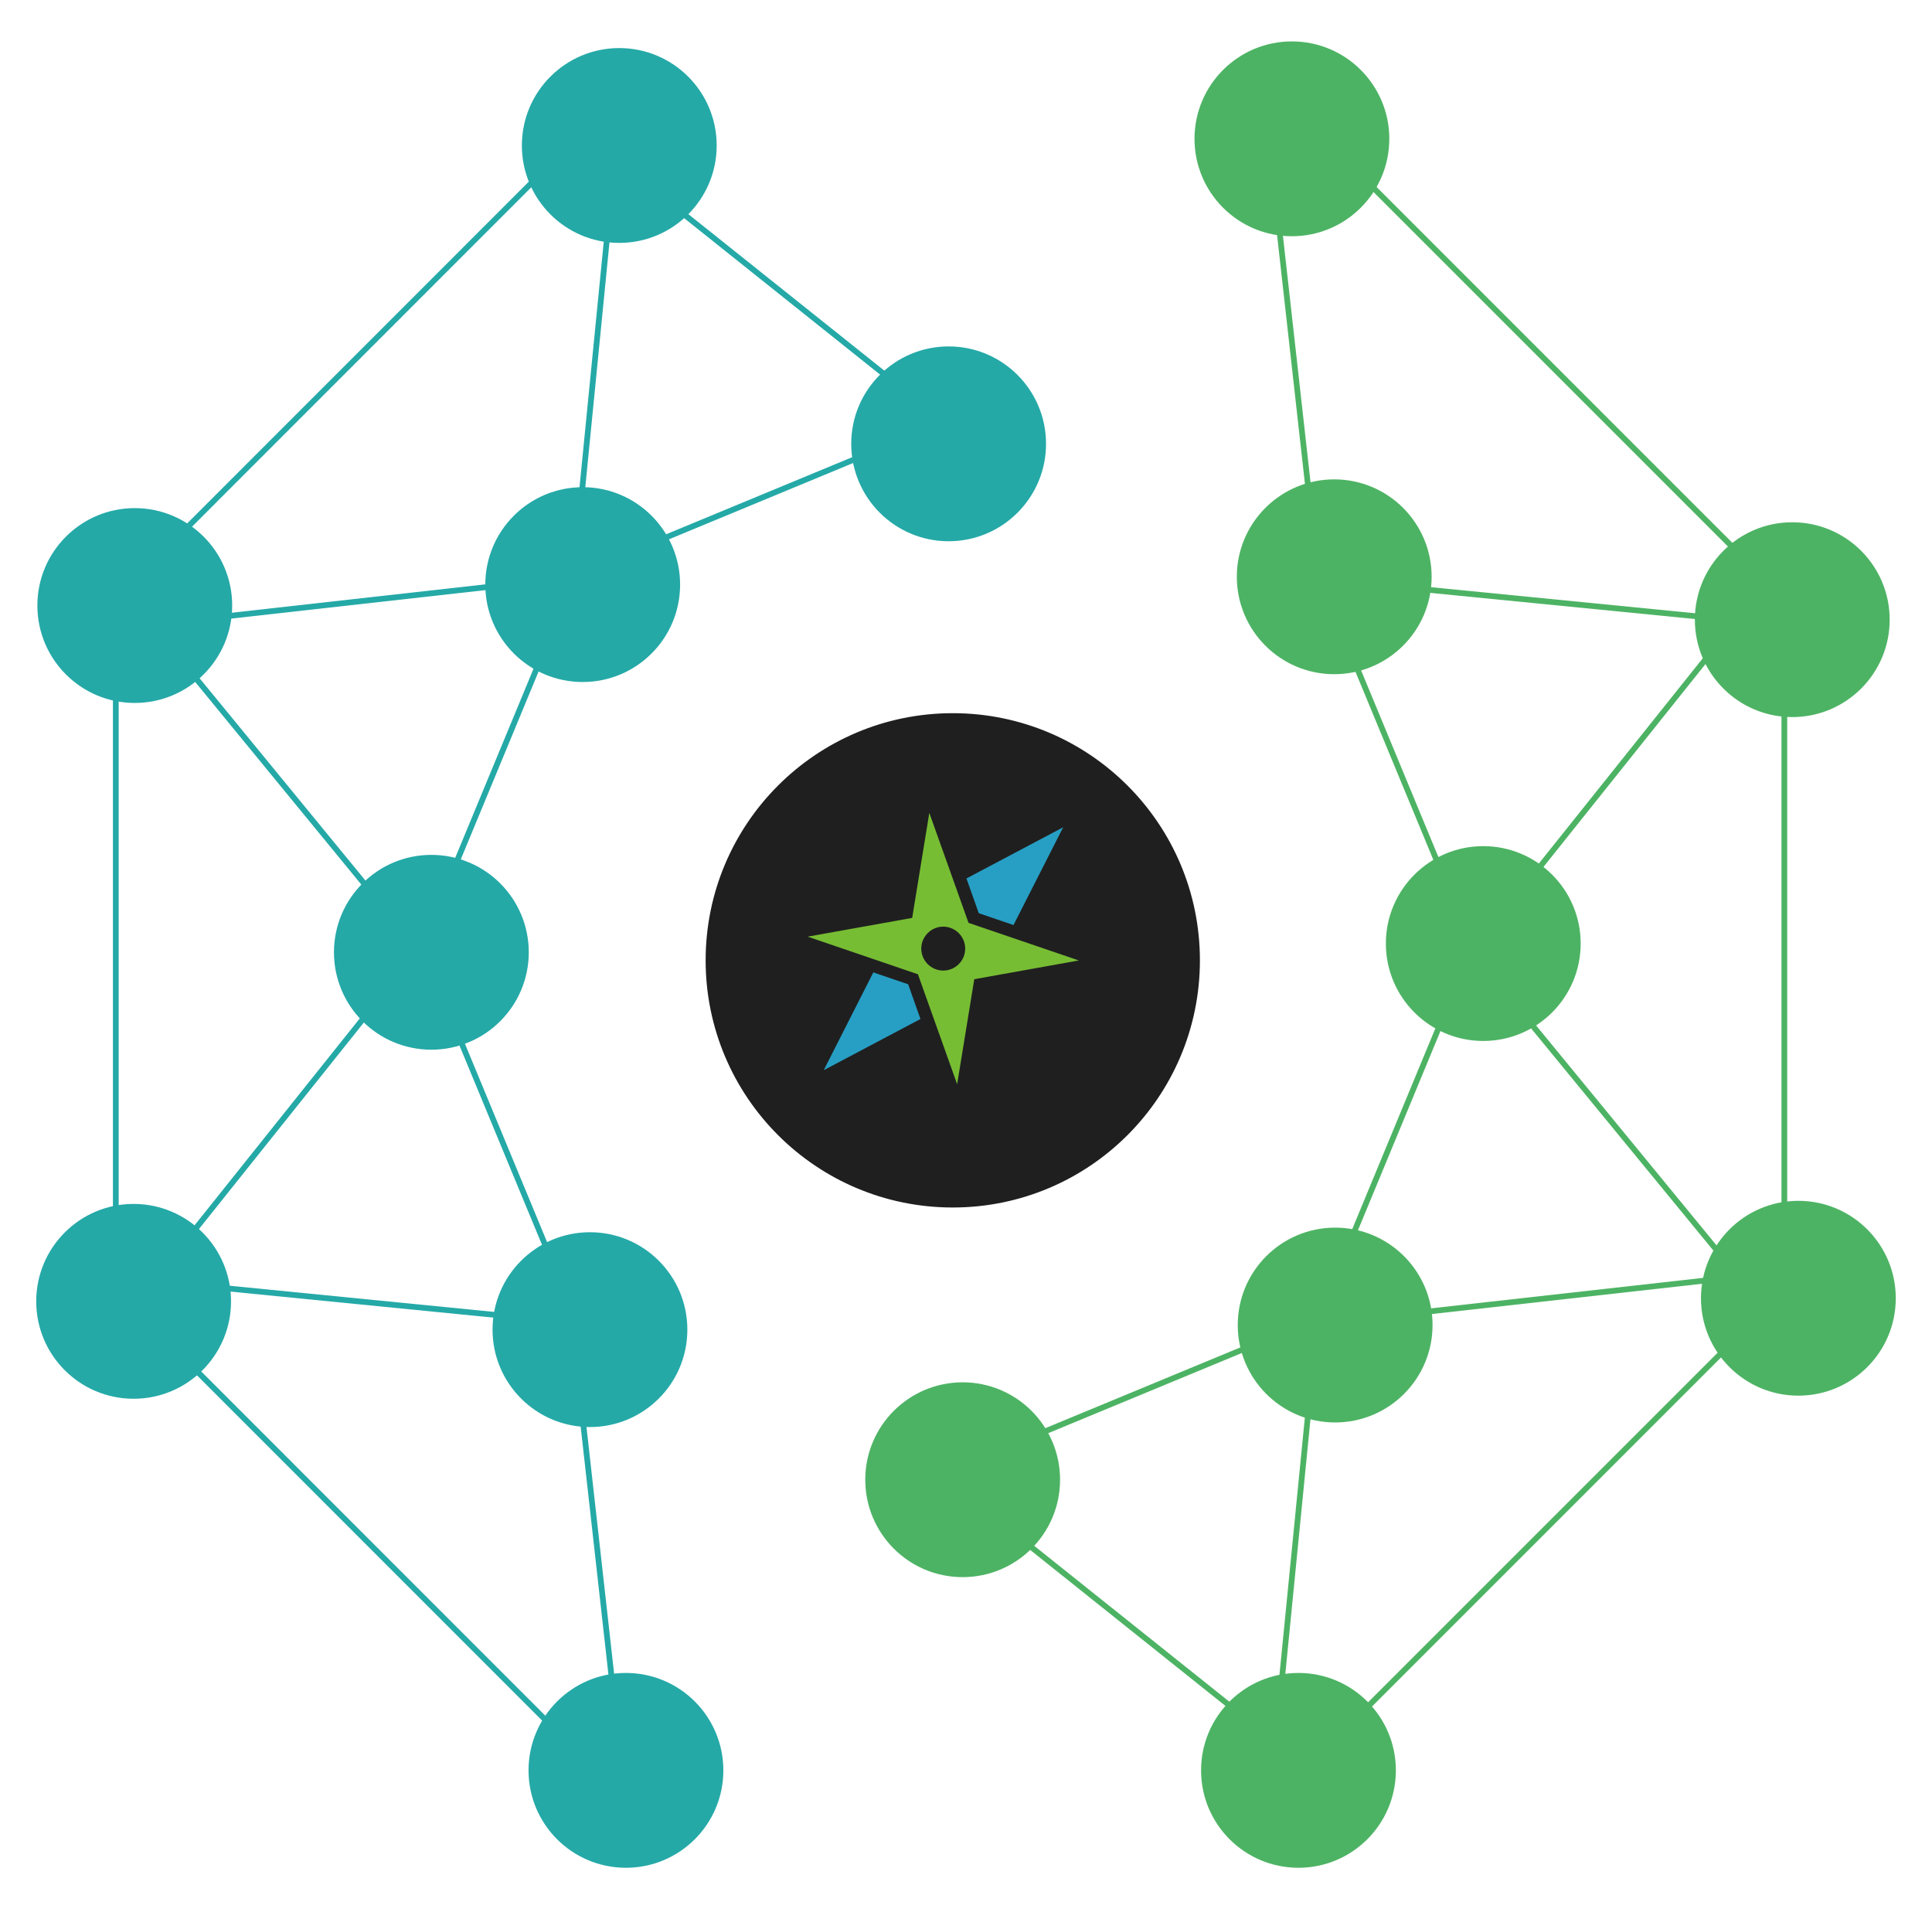 <?xml version="1.0" encoding="UTF-8"?>
<svg id="Layer_2" data-name="Layer 2" xmlns="http://www.w3.org/2000/svg" xmlns:xlink="http://www.w3.org/1999/xlink" viewBox="0 0 168 166">
  <defs>
    <style>
      .cls-1 {
        fill: #1f1f20;
        filter: url(#drop-shadow-1);
        stroke: #1f1f20;
      }

      .cls-1, .cls-2, .cls-3, .cls-4, .cls-5, .cls-6, .cls-7, .cls-8, .cls-9, .cls-10, .cls-11, .cls-12, .cls-13, .cls-14, .cls-15, .cls-16, .cls-17, .cls-18, .cls-19 {
        stroke-miterlimit: 10;
        stroke-width: .5px;
      }

      .cls-2 {
        filter: url(#drop-shadow-6);
      }

      .cls-2, .cls-3, .cls-4, .cls-5, .cls-6, .cls-7, .cls-10, .cls-11 {
        fill: #4db364;
      }

      .cls-2, .cls-3, .cls-4, .cls-5, .cls-6, .cls-7, .cls-10, .cls-11, .cls-18 {
        stroke: #4db364;
      }

      .cls-3 {
        filter: url(#drop-shadow-8);
      }

      .cls-4 {
        filter: url(#drop-shadow-7);
      }

      .cls-5 {
        filter: url(#drop-shadow-4);
      }

      .cls-6 {
        filter: url(#drop-shadow-9);
      }

      .cls-7 {
        filter: url(#drop-shadow-5);
      }

      .cls-8 {
        filter: url(#drop-shadow-2);
      }

      .cls-8, .cls-9, .cls-12, .cls-13, .cls-14, .cls-15, .cls-16, .cls-17 {
        fill: #24a9a7;
      }

      .cls-8, .cls-9, .cls-12, .cls-13, .cls-14, .cls-15, .cls-16, .cls-17, .cls-19 {
        stroke: #24a9a7;
      }

      .cls-9 {
        filter: url(#drop-shadow-3);
      }

      .cls-10 {
        filter: url(#drop-shadow-11);
      }

      .cls-11 {
        filter: url(#drop-shadow-10);
      }

      .cls-12 {
        filter: url(#drop-shadow-17);
      }

      .cls-13 {
        filter: url(#drop-shadow-14);
      }

      .cls-14 {
        filter: url(#drop-shadow-12);
      }

      .cls-15 {
        filter: url(#drop-shadow-13);
      }

      .cls-16 {
        filter: url(#drop-shadow-16);
      }

      .cls-17 {
        filter: url(#drop-shadow-15);
      }

      .cls-20 {
        fill: #77bd33;
      }

      .cls-20, .cls-21 {
        stroke-width: 0px;
      }

      .cls-21 {
        fill: #279fc4;
      }

      .cls-18, .cls-19 {
        fill: none;
      }
    </style>
    <filter id="drop-shadow-1" filterUnits="userSpaceOnUse">
      <feOffset dx="1" dy="1"/>
      <feGaussianBlur result="blur" stdDeviation="1"/>
      <feFlood flood-color="#3a3a3c" flood-opacity=".15"/>
      <feComposite in2="blur" operator="in"/>
      <feComposite in="SourceGraphic"/>
    </filter>
    <filter id="drop-shadow-2" filterUnits="userSpaceOnUse">
      <feOffset dx="1" dy="1"/>
      <feGaussianBlur result="blur-2" stdDeviation="1"/>
      <feFlood flood-color="#3a3a3c" flood-opacity=".15"/>
      <feComposite in2="blur-2" operator="in"/>
      <feComposite in="SourceGraphic"/>
    </filter>
    <filter id="drop-shadow-3" filterUnits="userSpaceOnUse">
      <feOffset dx="1" dy="1"/>
      <feGaussianBlur result="blur-3" stdDeviation="1"/>
      <feFlood flood-color="#3a3a3c" flood-opacity=".15"/>
      <feComposite in2="blur-3" operator="in"/>
      <feComposite in="SourceGraphic"/>
    </filter>
    <filter id="drop-shadow-4" filterUnits="userSpaceOnUse">
      <feOffset dx="1" dy="1"/>
      <feGaussianBlur result="blur-4" stdDeviation="1"/>
      <feFlood flood-color="#3a3a3c" flood-opacity=".15"/>
      <feComposite in2="blur-4" operator="in"/>
      <feComposite in="SourceGraphic"/>
    </filter>
    <filter id="drop-shadow-5" filterUnits="userSpaceOnUse">
      <feOffset dx="1" dy="1"/>
      <feGaussianBlur result="blur-5" stdDeviation="1"/>
      <feFlood flood-color="#3a3a3c" flood-opacity=".15"/>
      <feComposite in2="blur-5" operator="in"/>
      <feComposite in="SourceGraphic"/>
    </filter>
    <filter id="drop-shadow-6" filterUnits="userSpaceOnUse">
      <feOffset dx="1" dy="1"/>
      <feGaussianBlur result="blur-6" stdDeviation="1"/>
      <feFlood flood-color="#3a3a3c" flood-opacity=".15"/>
      <feComposite in2="blur-6" operator="in"/>
      <feComposite in="SourceGraphic"/>
    </filter>
    <filter id="drop-shadow-7" filterUnits="userSpaceOnUse">
      <feOffset dx="1" dy="1"/>
      <feGaussianBlur result="blur-7" stdDeviation="1"/>
      <feFlood flood-color="#3a3a3c" flood-opacity=".15"/>
      <feComposite in2="blur-7" operator="in"/>
      <feComposite in="SourceGraphic"/>
    </filter>
    <filter id="drop-shadow-8" filterUnits="userSpaceOnUse">
      <feOffset dx="1" dy="1"/>
      <feGaussianBlur result="blur-8" stdDeviation="1"/>
      <feFlood flood-color="#3a3a3c" flood-opacity=".15"/>
      <feComposite in2="blur-8" operator="in"/>
      <feComposite in="SourceGraphic"/>
    </filter>
    <filter id="drop-shadow-9" filterUnits="userSpaceOnUse">
      <feOffset dx="1" dy="1"/>
      <feGaussianBlur result="blur-9" stdDeviation="1"/>
      <feFlood flood-color="#3a3a3c" flood-opacity=".15"/>
      <feComposite in2="blur-9" operator="in"/>
      <feComposite in="SourceGraphic"/>
    </filter>
    <filter id="drop-shadow-10" filterUnits="userSpaceOnUse">
      <feOffset dx="1" dy="1"/>
      <feGaussianBlur result="blur-10" stdDeviation="1"/>
      <feFlood flood-color="#3a3a3c" flood-opacity=".15"/>
      <feComposite in2="blur-10" operator="in"/>
      <feComposite in="SourceGraphic"/>
    </filter>
    <filter id="drop-shadow-11" filterUnits="userSpaceOnUse">
      <feOffset dx="1" dy="1"/>
      <feGaussianBlur result="blur-11" stdDeviation="1"/>
      <feFlood flood-color="#3a3a3c" flood-opacity=".15"/>
      <feComposite in2="blur-11" operator="in"/>
      <feComposite in="SourceGraphic"/>
    </filter>
    <filter id="drop-shadow-12" filterUnits="userSpaceOnUse">
      <feOffset dx="1" dy="1"/>
      <feGaussianBlur result="blur-12" stdDeviation="1"/>
      <feFlood flood-color="#3a3a3c" flood-opacity=".15"/>
      <feComposite in2="blur-12" operator="in"/>
      <feComposite in="SourceGraphic"/>
    </filter>
    <filter id="drop-shadow-13" filterUnits="userSpaceOnUse">
      <feOffset dx="1" dy="1"/>
      <feGaussianBlur result="blur-13" stdDeviation="1"/>
      <feFlood flood-color="#3a3a3c" flood-opacity=".15"/>
      <feComposite in2="blur-13" operator="in"/>
      <feComposite in="SourceGraphic"/>
    </filter>
    <filter id="drop-shadow-14" filterUnits="userSpaceOnUse">
      <feOffset dx="1" dy="1"/>
      <feGaussianBlur result="blur-14" stdDeviation="1"/>
      <feFlood flood-color="#3a3a3c" flood-opacity=".15"/>
      <feComposite in2="blur-14" operator="in"/>
      <feComposite in="SourceGraphic"/>
    </filter>
    <filter id="drop-shadow-15" filterUnits="userSpaceOnUse">
      <feOffset dx="1" dy="1"/>
      <feGaussianBlur result="blur-15" stdDeviation="1"/>
      <feFlood flood-color="#3a3a3c" flood-opacity=".15"/>
      <feComposite in2="blur-15" operator="in"/>
      <feComposite in="SourceGraphic"/>
    </filter>
    <filter id="drop-shadow-16" filterUnits="userSpaceOnUse">
      <feOffset dx="1" dy="1"/>
      <feGaussianBlur result="blur-16" stdDeviation="1"/>
      <feFlood flood-color="#3a3a3c" flood-opacity=".15"/>
      <feComposite in2="blur-16" operator="in"/>
      <feComposite in="SourceGraphic"/>
    </filter>
    <filter id="drop-shadow-17" filterUnits="userSpaceOnUse">
      <feOffset dx="1" dy="1"/>
      <feGaussianBlur result="blur-17" stdDeviation="1"/>
      <feFlood flood-color="#3a3a3c" flood-opacity=".15"/>
      <feComposite in2="blur-17" operator="in"/>
      <feComposite in="SourceGraphic"/>
    </filter>
  </defs>
  <g id="Layer_1-2" data-name="Layer 1">
    <polyline class="cls-19" points="82.34 36.61 50.04 49.99 36.66 82.3 50.04 114.61"/>
    <polyline class="cls-18" points="82.34 127.99 114.65 114.61 128.03 82.3 114.65 49.99"/>
    <circle class="cls-1" cx="81.85" cy="82.5" r="21.24"/>
    <g>
      <polygon class="cls-21" points="75.94 84.55 71.63 93.05 80.04 88.6 78.97 85.58 75.94 84.55"/>
      <polygon class="cls-21" points="85.11 79.4 84.04 76.38 92.45 71.93 88.13 80.43 88.13 80.43 88.13 80.43 85.11 79.4"/>
      <path class="cls-20" d="m84.22,80.24l-3.41-9.56-1.49,9.13-9.09,1.63,9.59,3.27,3.41,9.56,1.49-9.13,9.09-1.63-9.59-3.27Zm-.29,2.24c0,1.06-.86,1.91-1.91,1.91s-1.91-.86-1.91-1.91.86-1.91,1.91-1.91,1.91.86,1.91,1.91Z"/>
    </g>
    <polyline class="cls-19" points="54.06 153.65 49.73 114.99 9.43 111"/>
    <line class="cls-18" x1="112.5" y1="152.75" x2="82.1" y2="128.47"/>
    <polyline class="cls-18" points="153.18 110.79 114.52 115.12 110.54 155.43"/>
    <polyline class="cls-18" points="152.28 52.36 128 82.76 153.69 114.07"/>
    <polyline class="cls-18" points="110.32 11.68 114.65 50.34 154.96 54.32"/>
    <line class="cls-19" x1="51.89" y1="12.58" x2="82.29" y2="36.85"/>
    <polyline class="cls-19" points="11.21 54.53 49.87 50.2 53.85 9.9"/>
    <polyline class="cls-19" points="12.11 112.96 36.38 82.57 10.7 51.25"/>
    <polyline class="cls-19" points="52.56 9.57 10.07 52.07 10.07 112.17 52.56 154.67"/>
    <polyline class="cls-18" points="112.66 154.67 155.16 112.17 155.16 52.07 112.66 9.57"/>
    <circle class="cls-8" cx="49.67" cy="49.83" r="8.22"/>
    <circle class="cls-9" cx="81.49" cy="37.59" r="8.22"/>
    <circle class="cls-5" cx="111.34" cy="11.07" r="8.22"/>
    <circle class="cls-7" cx="115.02" cy="49.15" r="8.22"/>
    <circle class="cls-2" cx="127.98" cy="81.04" r="8.22"/>
    <circle class="cls-4" cx="115.1" cy="114.21" r="8.22"/>
    <circle class="cls-3" cx="82.71" cy="127.66" r="8.22"/>
    <circle class="cls-6" cx="111.91" cy="152.93" r="8.22"/>
    <circle class="cls-11" cx="155.38" cy="111.88" r="8.22"/>
    <circle class="cls-10" cx="154.85" cy="52.88" r="8.22"/>
    <circle class="cls-14" cx="36.51" cy="81.8" r="8.22"/>
    <circle class="cls-15" cx="10.62" cy="112.15" r="8.22"/>
    <circle class="cls-13" cx="53.43" cy="152.93" r="8.22"/>
    <circle class="cls-17" cx="50.3" cy="114.61" r="8.22"/>
    <circle class="cls-16" cx="10.72" cy="51.65" r="8.22"/>
    <circle class="cls-12" cx="52.85" cy="11.65" r="8.22"/>
  </g>
</svg>